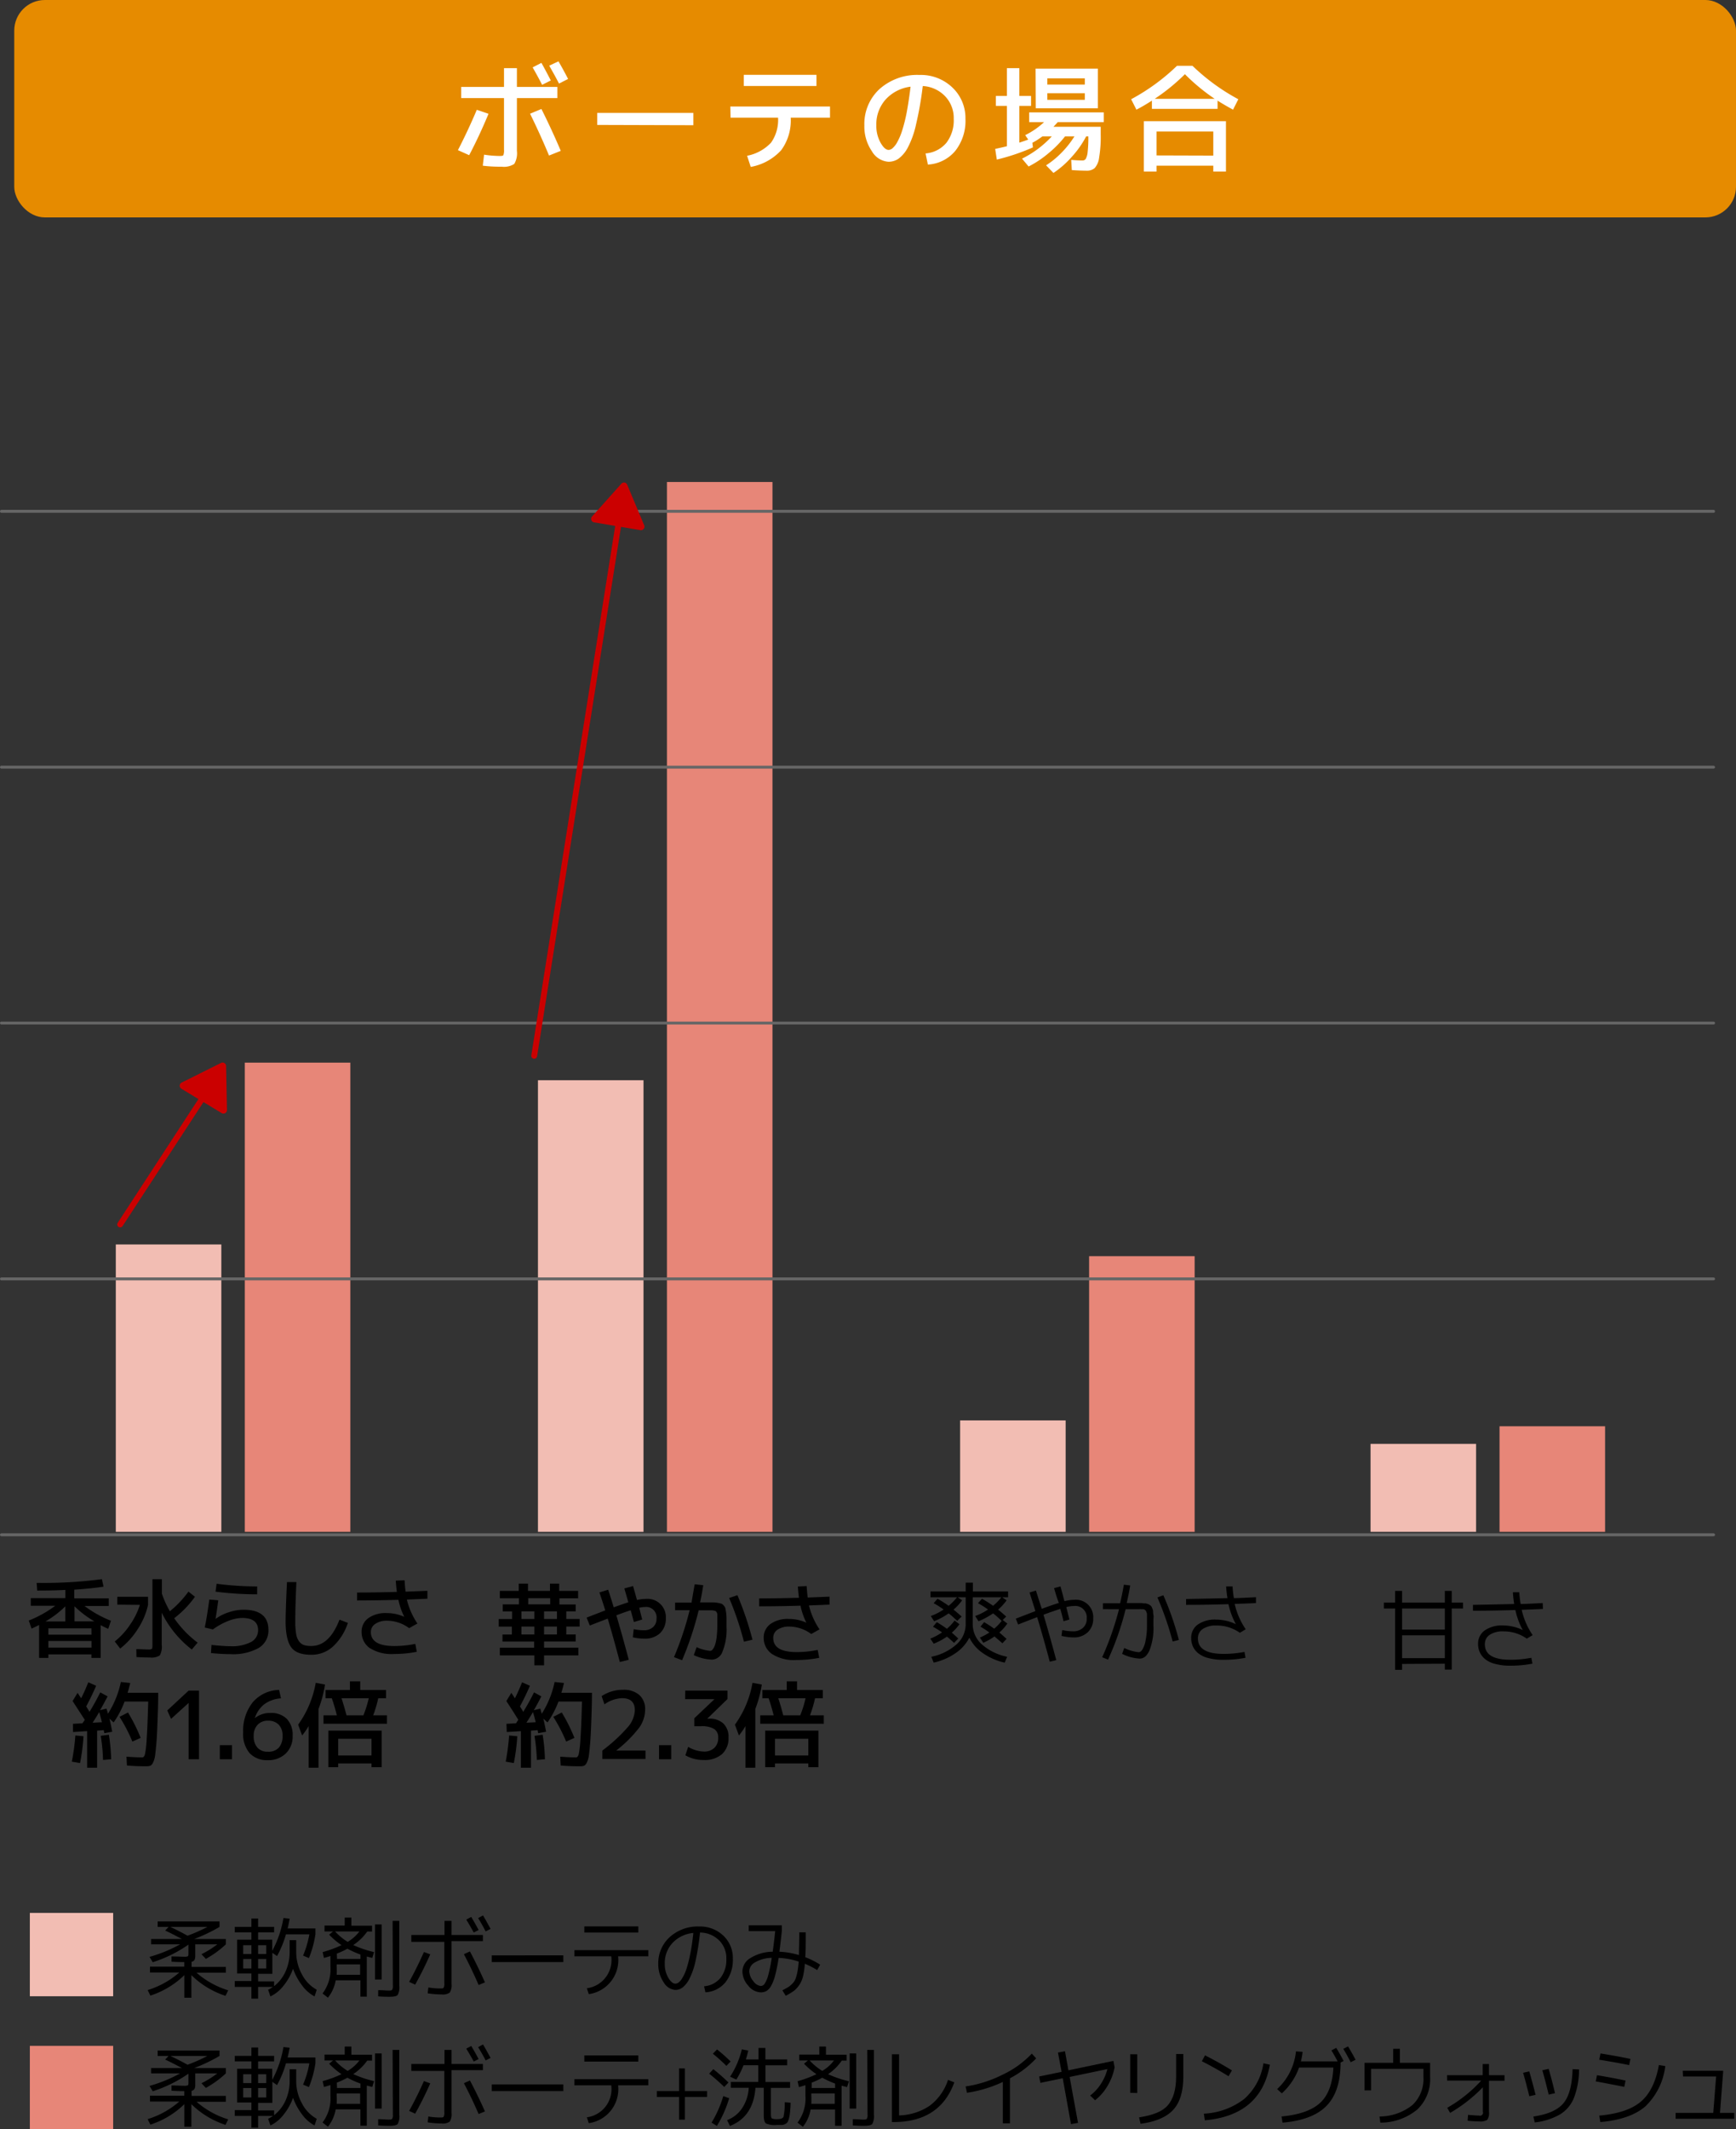<svg xmlns="http://www.w3.org/2000/svg" xmlns:xlink="http://www.w3.org/1999/xlink" viewBox="0 0 296.08 363.03"><rect x="0" y="0" width="296.08" height="363.03" fill="#333333" stroke="none"/><defs><style>.cls-1,.cls-7,.cls-9{fill:none;}.cls-2{clip-path:url(#clip-path);}.cls-3{fill:#e68b00;}.cls-4{fill:#fff;}.cls-5{fill:#f2bdb3;}.cls-6{fill:#e78678;}.cls-7{stroke:#666;stroke-width:0.5px;}.cls-7,.cls-9{stroke-linecap:round;stroke-linejoin:round;}.cls-8{fill:#cb0000;}.cls-9{stroke:#cb0000;}</style><clipPath id="clip-path" transform="translate(-0.75 -2.75)"><rect class="cls-1" width="300" height="368"/></clipPath></defs><g id="レイヤー_2" data-name="レイヤー 2"><g id="レイヤー_4" data-name="レイヤー 4"><g class="cls-2"><rect class="cls-3" x="2.43" width="293.65" height="37.07" rx="5.22"/><path class="cls-4" d="M82.07,21.47l2,.68c-1,2.4-2.09,4.76-3.3,7.06l-1.92-.86Q80.61,24.93,82.07,21.47Zm4.64-2h-7.3v-1.9h7.3v-3.2h2.2v3.2h6.9v1.9h-6.9v9a3.57,3.57,0,0,1-.45,2.23,3.25,3.25,0,0,1-2.15.47A23.6,23.6,0,0,1,83.09,31l.22-1.88a18.11,18.11,0,0,0,2.54.22c.43,0,.68,0,.75-.14a2.13,2.13,0,0,0,.11-.92Zm4.46,2.66,1.92-.8q1.8,3.6,3.3,7.14l-2,.8Q92.85,25.58,91.17,22.17Zm.44-7.9,1.48-.76c.56,1,1.09,2,1.6,3l-1.48.74C92.73,16.28,92.2,15.3,91.61,14.27Zm2.84-.3L96,13.21c.63,1.08,1.17,2.09,1.64,3L96.09,17C95.69,16.21,95.14,15.21,94.45,14Z" transform="translate(-0.75 -2.75)"/><path class="cls-4" d="M102.61,24.05V22H119v2.1Z" transform="translate(-0.75 -2.75)"/><path class="cls-4" d="M125.31,20.91h17v1.9h-6.7A8.58,8.58,0,0,1,134,28.34a9.22,9.22,0,0,1-5.21,2.87l-.62-1.9a7.58,7.58,0,0,0,4.08-2.23,6.72,6.72,0,0,0,1.2-4.27h-8.1Zm2.3-3.5v-1.9H140v1.9Z" transform="translate(-0.75 -2.75)"/><path class="cls-4" d="M158.61,28.91a5.15,5.15,0,0,0,3.55-1.81A6.28,6.28,0,0,0,163.41,23a5.34,5.34,0,0,0-1.48-3.85,5.68,5.68,0,0,0-3.8-1.73A58,58,0,0,1,157,23.89a15.64,15.64,0,0,1-1.41,4,5.63,5.63,0,0,1-1.57,1.9,3,3,0,0,1-1.75.54,3.54,3.54,0,0,1-2.82-1.8,7.43,7.43,0,0,1-1.28-4.4,8.08,8.08,0,0,1,2.6-6.21,9.66,9.66,0,0,1,6.8-2.39,7.76,7.76,0,0,1,5.59,2.12A7.15,7.15,0,0,1,165.41,23a8.26,8.26,0,0,1-1.73,5.47A6.55,6.55,0,0,1,159,30.81Zm-2.56-11.38a6.92,6.92,0,0,0-4.26,2.19,6.36,6.36,0,0,0-1.58,4.39,5.88,5.88,0,0,0,.71,2.95c.47.84.94,1.25,1.39,1.25A1.09,1.09,0,0,0,153,28a3.68,3.68,0,0,0,.77-1,10.69,10.69,0,0,0,.82-1.91,27.71,27.71,0,0,0,.79-3.12C155.62,20.68,155.85,19.2,156.05,17.53Z" transform="translate(-0.75 -2.75)"/><path class="cls-4" d="M183.55,31.75l-.1-1.74c.8.07,1.44.1,1.92.1a.64.64,0,0,0,.56-.28,3,3,0,0,0,.32-1.17,21,21,0,0,0,.12-2.61V26H186a16.38,16.38,0,0,1-2.41,3.44,16.14,16.14,0,0,1-3.17,2.8l-1.26-1.3a14.83,14.83,0,0,0,2.68-2.2A16.11,16.11,0,0,0,184,26h-1.6a18.33,18.33,0,0,1-2.84,2.89,17.71,17.71,0,0,1-3.38,2.25l-1.12-1.34a17.37,17.37,0,0,0,5.08-3.8h-1.6a13.63,13.63,0,0,1-1.72,1.1l.1.78a36.34,36.34,0,0,1-6.16,2.08l-.28-1.82c.93-.2,1.59-.35,2-.46V20.81h-1.88v-1.7h1.88V14.37h2.12v4.74h2v1.7h-2v6.26c.35-.11.85-.28,1.52-.52l-.52-.76a13.13,13.13,0,0,0,3.22-2.22h-2.54V21.91H189v1.66h-7.84l-.74.8h8.06v1.34a21.3,21.3,0,0,1-.27,3.91,3.3,3.3,0,0,1-.76,1.79,2,2,0,0,1-1.37.44C185.48,31.85,184.64,31.82,183.55,31.75Zm-6.18-17.3H188v6.76h-10.6Zm2,2.72h6.4V16.11h-6.4Zm0,1.48v1.12h6.4V18.65Z" transform="translate(-0.75 -2.75)"/><path class="cls-4" d="M193.67,19.67a35.14,35.14,0,0,0,7.82-5.7h2.64a35.14,35.14,0,0,0,7.82,5.7l-.9,1.78c-1.05-.57-1.93-1.09-2.64-1.54v1.4h-11.2v-1.4c-.71.45-1.59,1-2.64,1.54ZM198,31v1h-2.16V23.41h14V32h-2.16V31Zm-.24-11.4h10.16a33.49,33.49,0,0,1-5.08-4.2A33.49,33.49,0,0,1,197.73,19.57Zm9.92,9.68V25.17H198v4.08Z" transform="translate(-0.75 -2.75)"/><path d="M7,272.63A76.19,76.19,0,0,0,18.13,272l.28,1.28c-1.35.2-3,.38-5,.51v1.48h5.89v1.3H15.16a19.47,19.47,0,0,0,4.51,2.52l-.46,1.38c-.5-.23-.93-.43-1.29-.63v5.58H16.34v-.6H9v.6H7.42V279.8c-.36.2-.79.4-1.29.63l-.47-1.38a19.55,19.55,0,0,0,4.52-2.52H6v-1.3h5.9v-1.4c-1.4.08-3,.11-4.8.11Zm4.89,4a16.74,16.74,0,0,1-3.39,2.58h3.39Zm4.45,3.75H9v1.08h7.35ZM9,283.66h7.35v-1.13H9Zm4.46-7.05v2.58h3.39A16.74,16.74,0,0,1,13.45,276.61Z" transform="translate(-0.75 -2.75)"/><path d="M20.75,276.34V275H26v1.38a12.41,12.41,0,0,1-1.75,4.12,13.27,13.27,0,0,1-3,3.33l-.93-1.21a12.4,12.4,0,0,0,2.58-2.81,12.62,12.62,0,0,0,1.71-3.43Zm12.14-2.22L34,275a17.39,17.39,0,0,1-3.54,3.66,17.84,17.84,0,0,0,4,4.16l-1,1.17a18,18,0,0,1-5.13-6.28v5.47A3,3,0,0,1,28,285a2.57,2.57,0,0,1-1.69.35c-.35,0-1.11,0-2.29-.07L24,283.93c.87,0,1.54.06,2,.06a1.14,1.14,0,0,0,.65-.11c.07-.06.1-.29.1-.67V272h1.61v2.47a17,17,0,0,0,1.36,3A17.76,17.76,0,0,0,32.89,274.12Z" transform="translate(-0.75 -2.75)"/><path d="M36.45,275.47l1.53.13c-.17,1.27-.33,2.33-.47,3.18h0a7.67,7.67,0,0,1,2.27-1.14,7.86,7.86,0,0,1,2.49-.43q4.26,0,4.26,3.45a3.43,3.43,0,0,1-1.65,3.06,9,9,0,0,1-4.86,1.06,31.29,31.29,0,0,1-3.29-.19l.09-1.38c1.45.15,2.52.22,3.2.22a7.06,7.06,0,0,0,3.55-.72,2.25,2.25,0,0,0,1.2-2c0-1.4-.91-2.1-2.74-2.1a6.75,6.75,0,0,0-2.4.53,11.42,11.42,0,0,0-2.57,1.43l-1.39-.33C36,278.65,36.23,277.07,36.45,275.47Zm1.24-2.69a54.21,54.21,0,0,0,6.92.46v1.34a56.52,56.52,0,0,1-7.1-.45Z" transform="translate(-0.75 -2.75)"/><path d="M49.7,272.49l1.6,0q-.19,4.2-.19,6.71a12.43,12.43,0,0,0,.15,2.14,2.86,2.86,0,0,0,.51,1.28,1.78,1.78,0,0,0,.84.62,4.23,4.23,0,0,0,1.24.15q3.06,0,4.8-4.48l1.43.54a9.49,9.49,0,0,1-2.59,4.08,5.44,5.44,0,0,1-3.64,1.36c-1.63,0-2.76-.4-3.39-1.22s-1-2.3-1-4.47Q49.5,276.26,49.7,272.49Z" transform="translate(-0.75 -2.75)"/><path d="M66.77,279.08a3.46,3.46,0,0,0-2,.53A1.65,1.65,0,0,0,64,281q0,2.4,4,2.4a17.92,17.92,0,0,0,3.58-.37l.26,1.35a19.53,19.53,0,0,1-3.84.37,6.93,6.93,0,0,1-4.27-1.06A3.36,3.36,0,0,1,62.42,281a2.82,2.82,0,0,1,1.14-2.35,5.07,5.07,0,0,1,3.14-.87,7.19,7.19,0,0,1,3,.64l0,0a11.72,11.72,0,0,1-1-2.9q-3.32.1-7.05.11v-1.35q2.77,0,6.79-.11c-.08-.54-.14-1.19-.19-1.92l1.5-.07q.08,1.29.18,1.95l3.72-.15,0,1.35-3.51.15a12.57,12.57,0,0,0,1.8,4.08l-1.41.79A6.37,6.37,0,0,0,66.77,279.08Z" transform="translate(-0.75 -2.75)"/><path d="M13.6,298.65l1.39.13a33.69,33.69,0,0,1-.59,4.57l-1.4-.24A35.77,35.77,0,0,0,13.6,298.65Zm-.47-5.87.85-1.4.61.93c.43-.84.83-1.75,1.22-2.73l1.34.59c-.52,1.21-1.09,2.39-1.7,3.52l.31.5c.13.21.21.35.25.43.68-1.1,1.29-2.21,1.84-3.32l1.25.68c-.47.91-.9,1.7-1.28,2.36l1.09-.27a3.7,3.7,0,0,1,.11.36c.06.22.11.39.14.51a16.07,16.07,0,0,0,2.2-5.41l1.6.17c-.15.63-.3,1.19-.45,1.67h5.22c0,2-.07,3.71-.12,5.05s-.1,2.49-.18,3.45-.16,1.7-.23,2.21a3.67,3.67,0,0,1-.35,1.19,1.07,1.07,0,0,1-.45.53,1.68,1.68,0,0,1-.61.1c-.79,0-1.92,0-3.39-.13l-.08-1.51c1,.08,1.86.12,2.72.12.19,0,.34-.19.44-.56a18.24,18.24,0,0,0,.29-2.66c.1-1.4.18-3.5.26-6.3H22a15.68,15.68,0,0,1-1.87,3.56l-.72-.65c.15.6.31,1.34.48,2.24l-1.35.25c0-.05,0-.13-.05-.25s0-.21-.06-.27l-1.12.08v6.32H15.61v-6.23l-2.41.15,0-1.4,1.63-.09c0-.07.11-.16.19-.3l.19-.29C14.57,295,13.89,293.94,13.13,292.78Zm5,3.61c-.14-.6-.29-1.17-.46-1.73-.33.56-.7,1.16-1.12,1.81Zm1.62,6.31-1.43.12a30.24,30.24,0,0,0-.39-4.11l1.39-.19A32.21,32.21,0,0,1,19.71,302.7Zm1.42-7.24,1.41-.73a29.14,29.14,0,0,1,2.16,4.33l-1.41.63A27.26,27.26,0,0,0,21.13,295.46Z" transform="translate(-0.75 -2.75)"/><path d="M32.92,302.7v-9.6h0l-3,2.72-.64-1.44L32.92,291h1.77V302.7Z" transform="translate(-0.75 -2.75)"/><path d="M38.24,302.7v-2.4h2.08v2.4Z" transform="translate(-0.75 -2.75)"/><path d="M46.46,302.86a4.06,4.06,0,0,1-3.13-1.19,5,5,0,0,1-1.11-3.53A7.78,7.78,0,0,1,43.85,293a6.08,6.08,0,0,1,4.5-2.12l.32,1.44a5.36,5.36,0,0,0-2.84,1,4.86,4.86,0,0,0-1.62,2.38l0,0a4.07,4.07,0,0,1,2.62-.89,3.79,3.79,0,0,1,2.83,1,3.93,3.93,0,0,1,1,2.89,4,4,0,0,1-1.15,3A4.24,4.24,0,0,1,46.46,302.86Zm0-1.44a2.38,2.38,0,0,0,1.84-.69,2.88,2.88,0,0,0,.64-2,2.64,2.64,0,0,0-.65-1.92,2.44,2.44,0,0,0-1.83-.68,2.36,2.36,0,0,0-1.78.7,2.65,2.65,0,0,0-.66,1.9,2.87,2.87,0,0,0,.64,2A2.33,2.33,0,0,0,46.46,301.42Z" transform="translate(-0.75 -2.75)"/><path d="M55.07,294.14v10H53.39v-7.09a12.67,12.67,0,0,1-1.11,1.6l-.68-1.84a17.43,17.43,0,0,0,3-7.14l1.58.29A19.61,19.61,0,0,1,55.07,294.14Zm.85,2.51v-1.44H58.2c-.25-1-.54-2-.86-2.91H56.27v-1.41h4.16v-1.47h1.76v1.47h4.4v1.41H65.26a20.36,20.36,0,0,1-.86,2.91h2.35v1.44Zm2.51,6.77v.64H56.75v-6.24h9.09v6.24H64.11v-.64Zm5.68-1.36v-2.85H58.43v2.85Zm-1.38-6.85a18.21,18.21,0,0,0,.91-2.91H59c.32,1,.6,1.95.85,2.91Z" transform="translate(-0.75 -2.75)"/><path d="M98.94,277.49H97.33v1.29h2.28v1.3H97.33v1.35h1.61v1.2h-5.4v1.05h5.85V285H93.54v1.69H91.89V285H86v-1.31h5.85v-1.05h-5.4v-1.2h1.6v-1.35H85.81v-1.3h2.28v-1.29h-1.6v-1.2h2.77v-1.05H86V274h3.22v-1.24h1.58V274h3.75v-1.24h1.57V274h3.23v1.26H96.16v1.05h2.78Zm-9.26,1.29h2.21v-1.29H89.68Zm0,1.3v1.35h2.21v-1.35Zm1.16-4.84v1.05h3.75v-1.05Zm4.9,3.54v-1.29h-2.2v1.29Zm0,1.3h-2.2v1.35h2.2Z" transform="translate(-0.75 -2.75)"/><path d="M107.23,273.58l1.49-.41c.15.51.37,1.31.67,2.38a7.41,7.41,0,0,1,1.62-.19,3.11,3.11,0,0,1,3.3,3.3,3.36,3.36,0,0,1-1,2.56,3.7,3.7,0,0,1-2.63.92,8.49,8.49,0,0,1-2-.23l.15-1.39a8.21,8.21,0,0,0,1.71.19,2.24,2.24,0,0,0,1.58-.53,1.83,1.83,0,0,0,.6-1.44,1.78,1.78,0,0,0-1.95-2,4.75,4.75,0,0,0-1,.14l.51,2-1.42.42c-.24-.9-.42-1.57-.54-2-.59.18-1.41.47-2.45.86q1,3.38,2.12,7.58l-1.53.38q-1.08-4.12-2.06-7.4l-3.06,1.18-.54-1.35,3.18-1.23c-.21-.68-.53-1.69-1-3.06l1.5-.46c.57,1.78.88,2.77.94,3,1.14-.41,2-.7,2.49-.86C107.79,275.49,107.56,274.69,107.23,273.58Z" transform="translate(-0.75 -2.75)"/><path d="M119.23,272.87l1.46.16c-.15,1-.33,2-.54,2.93h2.24a4.82,4.82,0,0,1,.81.08,5.67,5.67,0,0,1,.62.15,1.3,1.3,0,0,1,.39.33,1.39,1.39,0,0,1,.27.48c0,.14.07.38.12.75a8.74,8.74,0,0,1,.06,1v1.34a10,10,0,0,1-.68,4.24,2,2,0,0,1-1.79,1.39,8.14,8.14,0,0,1-3.11-.77l.48-1.36a7.17,7.17,0,0,0,2.33.63.58.58,0,0,0,.42-.26,2.41,2.41,0,0,0,.39-.76,6.78,6.78,0,0,0,.28-1.37,16.37,16.37,0,0,0,.11-2V279c0-.17,0-.37,0-.61s0-.39,0-.47a.85.85,0,0,0-.12-.28c-.07-.12-.12-.19-.16-.2l-.28-.08a1.9,1.9,0,0,0-.37-.05h-2.25a54.79,54.79,0,0,1-2.83,8.51l-1.38-.53a52.65,52.65,0,0,0,2.67-8h-2.48V276h2.81C118.88,274.8,119.08,273.77,119.23,272.87Zm5.88,2.34,1.41-.48a55.06,55.06,0,0,1,2.57,7.59l-1.46.34A52.54,52.54,0,0,0,125.11,275.21Z" transform="translate(-0.75 -2.75)"/><path d="M135.36,280.08a3.46,3.46,0,0,0-2,.53,1.65,1.65,0,0,0-.73,1.42q0,2.4,4,2.4a17.92,17.92,0,0,0,3.58-.37l.26,1.35a19.53,19.53,0,0,1-3.84.37,6.91,6.91,0,0,1-4.27-1.06A3.34,3.34,0,0,1,131,282a2.82,2.82,0,0,1,1.14-2.35,5.07,5.07,0,0,1,3.14-.87,7.19,7.19,0,0,1,3,.64l0,0a11.72,11.72,0,0,1-1-2.9q-3.31.1-7.05.11v-1.35q2.77,0,6.79-.11c-.08-.54-.14-1.19-.19-1.92l1.5-.07q.08,1.29.18,1.95l3.72-.15,0,1.35-3.51.15a12.57,12.57,0,0,0,1.8,4.08l-1.41.79A6.37,6.37,0,0,0,135.36,280.08Z" transform="translate(-0.75 -2.75)"/><path d="M159.87,280.11l.65-.78a15.41,15.41,0,0,1,1.72,1.13,7.9,7.9,0,0,0,1.32-1.41l.83.63a8.37,8.37,0,0,1-1.31,1.44c.25.2.62.53,1.1,1l-.71.74c-.33-.3-.73-.66-1.21-1.07A10.84,10.84,0,0,1,160,283l-.58-.86a10.12,10.12,0,0,0,2-1.07A14.08,14.08,0,0,0,159.87,280.11Zm8.09,0,.63-.78a17.69,17.69,0,0,1,1.72,1.11,7.94,7.94,0,0,0,1.28-1.33c-.55-.51-1-.94-1.47-1.28a12.11,12.11,0,0,1-2.48,1.34l-.57-.89a9.8,9.8,0,0,0,2.19-1.11,16.49,16.49,0,0,0-1.71-1.08l.68-.75a17.45,17.45,0,0,1,1.89,1.2,9.73,9.73,0,0,0,1.42-1.45h-4.89v4.57a4.58,4.58,0,0,0,1.53,3.43,9.27,9.27,0,0,0,4.34,2.14l-.41,1a10.37,10.37,0,0,1-3.74-1.63,6.78,6.78,0,0,1-2.29-2.63,7.17,7.17,0,0,1-2.34,2.63,10.65,10.65,0,0,1-3.75,1.63l-.4-1a9.23,9.23,0,0,0,4.33-2.14,4.58,4.58,0,0,0,1.53-3.43v-4.57h-1.36l.75.51a8.63,8.63,0,0,1-1.46,1.59c.4.32.86.72,1.38,1.18l-.75.74c-.55-.51-1-.94-1.47-1.28a12,12,0,0,1-2.47,1.34l-.57-.89a9.8,9.8,0,0,0,2.19-1.11,16.49,16.49,0,0,0-1.71-1.08l.67-.75a17.45,17.45,0,0,1,1.89,1.2,9.8,9.8,0,0,0,1.43-1.45h-4.52v-1h6v-1.5h1.23v1.5h6v1h-1l.75.51a8.56,8.56,0,0,1-1.45,1.59c.4.32.86.72,1.38,1.18l-.6.59.79.6a7.75,7.75,0,0,1-1.36,1.54c.35.28.76.65,1.23,1.08l-.71.75c-.48-.43-.93-.81-1.35-1.17a10.09,10.09,0,0,1-1.9,1.08l-.59-.88a10.16,10.16,0,0,0,1.62-.87A17.91,17.91,0,0,0,168,280.11Z" transform="translate(-0.75 -2.75)"/><path d="M180.52,273.53l1.1-.3q.1.36.21.78c.08.28.16.59.25.94l.21.8a7.73,7.73,0,0,1,1.76-.24,2.95,2.95,0,0,1,3.15,3.15,3.12,3.12,0,0,1-.93,2.39,3.42,3.42,0,0,1-2.48.88,9.06,9.06,0,0,1-2-.26l.13-1a8.16,8.16,0,0,0,1.82.22,2.42,2.42,0,0,0,1.71-.59,2,2,0,0,0,.64-1.59,1.95,1.95,0,0,0-2.14-2.14,5.51,5.51,0,0,0-1.34.19l.53,2.12-1,.29c-.08-.35-.26-1.06-.55-2.11-.82.27-1.78.6-2.87,1q1,3.33,2.18,7.74l-1.11.27c-.7-2.64-1.42-5.18-2.15-7.6l-1.72.66-1.53.6-.39-1,3.34-1.29c-.39-1.24-.72-2.3-1-3.17l1.09-.33c.44,1.39.77,2.42,1,3.11,1.25-.46,2.22-.79,2.91-1C181,275.16,180.76,274.33,180.52,273.53Z" transform="translate(-0.75 -2.75)"/><path d="M188.86,277.11v-1h2.93c.28-1.23.49-2.28.64-3.17l1.08.13c-.14.87-.34,1.89-.6,3h2.22a4.27,4.27,0,0,1,.68.05c.25,0,.43,0,.55.07a1.05,1.05,0,0,1,.41.17,1.29,1.29,0,0,1,.31.23,1.5,1.5,0,0,1,.19.37,1.61,1.61,0,0,1,.14.48c0,.14,0,.35.06.65s0,.57,0,.81v1a10.4,10.4,0,0,1-.66,4.21c-.44,1-1,1.43-1.68,1.43a7.55,7.55,0,0,1-3-.81l.36-1a7.21,7.21,0,0,0,2.47.72c.22,0,.44-.16.64-.47a4.49,4.49,0,0,0,.54-1.57,12.81,12.81,0,0,0,.23-2.65v-.74c0-.16,0-.35,0-.58s0-.38,0-.46a1,1,0,0,0-.08-.33,2.17,2.17,0,0,0-.11-.26.78.78,0,0,0-.18-.16.76.76,0,0,0-.23-.11l-.33,0a2.23,2.23,0,0,0-.4,0h-2.31a49.31,49.31,0,0,1-3,8.6l-1-.41a50.13,50.13,0,0,0,2.87-8.19Zm9.3-2,1-.37a49.59,49.59,0,0,1,2.65,7.62l-1.06.27A52.69,52.69,0,0,0,198.16,275.13Z" transform="translate(-0.75 -2.75)"/><path d="M210.1,275.23a18.33,18.33,0,0,1-.23-2l1.1,0a17.29,17.29,0,0,0,.22,2c.88,0,2.14-.08,3.77-.16l0,1c-.8.05-2,.09-3.63.15a12.5,12.5,0,0,0,1.88,4.32l-1,.6a6.81,6.81,0,0,0-4-1.24,4,4,0,0,0-2.31.58,1.87,1.87,0,0,0-.84,1.63c0,1.76,1.47,2.63,4.4,2.63a19.24,19.24,0,0,0,3.54-.34l.18,1a19.26,19.26,0,0,1-3.72.35,9.89,9.89,0,0,1-2.65-.31,4.3,4.3,0,0,1-1.73-.84,3.15,3.15,0,0,1-.89-1.17,3.35,3.35,0,0,1-.28-1.39,2.74,2.74,0,0,1,1.12-2.3,5.12,5.12,0,0,1,3.12-.85,7.92,7.92,0,0,1,3.38.78h0a12.54,12.54,0,0,1-1.26-3.41q-3.89.12-7.23.12v-1C205.54,275.33,207.89,275.29,210.1,275.23Z" transform="translate(-0.75 -2.75)"/><path d="M239.88,286.45v1h-1.19V277h-1.92v-1h1.92v-2h1.19v2h7.29v-2h1.18v2h1.92v1h-1.92v10.41h-1.18v-1Zm0-5.86h7.29V277h-7.29Zm7.29,4.87v-3.89h-7.29v3.89Z" transform="translate(-0.75 -2.75)"/><path d="M259,276.23a18.36,18.36,0,0,1-.22-2l1.09,0a17.21,17.21,0,0,0,.23,2c.88,0,2.13-.08,3.76-.16l.05,1c-.8.05-2,.09-3.63.15a12.48,12.48,0,0,0,1.87,4.32l-1,.6a6.81,6.81,0,0,0-4-1.24,4,4,0,0,0-2.32.58,1.86,1.86,0,0,0-.83,1.63c0,1.76,1.46,2.63,4.39,2.63a19.24,19.24,0,0,0,3.54-.34l.18,1a19.26,19.26,0,0,1-3.72.35,9.89,9.89,0,0,1-2.65-.31,4.3,4.3,0,0,1-1.73-.84,3.15,3.15,0,0,1-.89-1.17,3.35,3.35,0,0,1-.28-1.39,2.75,2.75,0,0,1,1.13-2.3,5.12,5.12,0,0,1,3.12-.85,7.88,7.88,0,0,1,3.37.78h0a12.54,12.54,0,0,1-1.26-3.41q-3.89.12-7.23.12v-1C254.49,276.33,256.83,276.29,259,276.23Z" transform="translate(-0.75 -2.75)"/><path d="M87.58,298.65l1.39.13a32.18,32.18,0,0,1-.59,4.57L87,303.11A37.68,37.68,0,0,0,87.58,298.65Zm-.47-5.87.85-1.4.61.93c.43-.84.83-1.75,1.22-2.73l1.34.59c-.52,1.21-1.09,2.39-1.7,3.52l.31.5c.13.21.21.35.25.43.68-1.1,1.29-2.21,1.84-3.32l1.25.68c-.47.91-.89,1.7-1.28,2.36l1.09-.27a3.7,3.7,0,0,1,.11.36c.07.22.11.39.15.51a16.27,16.27,0,0,0,2.19-5.41l1.6.17c-.15.63-.3,1.19-.45,1.67h5.22c0,2-.07,3.71-.12,5.05s-.1,2.49-.18,3.45-.16,1.7-.23,2.21a3.67,3.67,0,0,1-.35,1.19,1.07,1.07,0,0,1-.45.53,1.65,1.65,0,0,1-.61.1c-.79,0-1.92,0-3.39-.13l-.08-1.51c1,.08,1.86.12,2.72.12.19,0,.34-.19.44-.56a18.24,18.24,0,0,0,.29-2.66q.15-2.1.26-6.3H96a15.68,15.68,0,0,1-1.87,3.56l-.72-.65c.15.6.31,1.34.48,2.24l-1.34.25-.06-.25q0-.18-.06-.27l-1.12.08v6.32H89.59v-6.23l-2.41.15-.05-1.4,1.63-.09a3.39,3.39,0,0,0,.19-.3c.09-.13.15-.23.2-.29C88.55,295,87.87,293.94,87.11,292.78Zm5,3.61c-.13-.6-.29-1.17-.46-1.73-.33.56-.7,1.16-1.12,1.81Zm1.62,6.31-1.42.12a31.82,31.82,0,0,0-.4-4.11l1.39-.19A30.54,30.54,0,0,1,93.69,302.7Zm1.42-7.24,1.41-.73a29.14,29.14,0,0,1,2.16,4.33l-1.41.63A27.26,27.26,0,0,0,95.11,295.46Z" transform="translate(-0.75 -2.75)"/><path d="M107,290.86a4,4,0,0,1,2.78.88,3.2,3.2,0,0,1,1,2.48,5.38,5.38,0,0,1-1,3.08,21.59,21.59,0,0,1-3.94,3.92v0h5v1.44h-7.36v-1.44a28,28,0,0,0,4.4-4.06,4.66,4.66,0,0,0,1.14-2.82c0-1.37-.73-2.05-2.18-2.05a5.54,5.54,0,0,0-3,1.05l-.48-1.4A6.51,6.51,0,0,1,107,290.86Z" transform="translate(-0.75 -2.75)"/><path d="M113.15,302.7v-2.4h2.08v2.4Z" transform="translate(-0.75 -2.75)"/><path d="M117.62,291h7.2v1.44l-3.44,3.34v0h.32a3.37,3.37,0,0,1,2.42.83A3.1,3.1,0,0,1,125,299a3.63,3.63,0,0,1-1.11,2.83,4.5,4.5,0,0,1-3.13,1,6.14,6.14,0,0,1-3.12-.8l.48-1.44a5.62,5.62,0,0,0,2.64.8,2.51,2.51,0,0,0,1.83-.63,2.31,2.31,0,0,0,.65-1.77,1.63,1.63,0,0,0-.69-1.45,4.13,4.13,0,0,0-2.27-.47h-1.12v-1.35l3.44-3.26v0h-5Z" transform="translate(-0.75 -2.75)"/><path d="M129.57,294.14v10h-1.68v-7.09a12.67,12.67,0,0,1-1.11,1.6l-.69-1.84a17.16,17.16,0,0,0,3-7.14l1.59.29A20.21,20.21,0,0,1,129.57,294.14Zm.84,2.51v-1.44h2.29c-.25-1-.54-2-.86-2.91h-1.07v-1.41h4.16v-1.47h1.76v1.47h4.4v1.41h-1.33a21.74,21.74,0,0,1-.86,2.91h2.35v1.44Zm2.52,6.77v.64h-1.68v-6.24h9.08v6.24h-1.72v-.64Zm5.68-1.36v-2.85h-5.68v2.85Zm-1.38-6.85a18.21,18.21,0,0,0,.91-2.91h-4.65q.48,1.47.84,2.91Z" transform="translate(-0.75 -2.75)"/><rect class="cls-5" x="19.75" y="212.18" width="18" height="49"/><rect class="cls-6" x="41.75" y="181.18" width="18" height="80"/><rect class="cls-5" x="163.75" y="242.18" width="18" height="19"/><rect class="cls-6" x="185.75" y="214.18" width="18" height="47"/><rect class="cls-5" x="233.75" y="246.18" width="18" height="15"/><rect class="cls-6" x="255.75" y="243.18" width="18" height="18"/><rect class="cls-5" x="91.75" y="184.18" width="18" height="77"/><rect class="cls-6" x="113.75" y="82.18" width="18" height="179"/><line class="cls-7" x1="0.25" y1="261.68" x2="292.25" y2="261.68"/><line class="cls-7" x1="0.25" y1="218.05" x2="292.25" y2="218.05"/><line class="cls-7" x1="0.25" y1="174.43" x2="292.25" y2="174.43"/><line class="cls-7" x1="0.25" y1="130.8" x2="292.25" y2="130.8"/><line class="cls-7" x1="0.25" y1="87.18" x2="292.25" y2="87.18"/><path d="M27.64,331.29v-.93H38.19v.93a28.82,28.82,0,0,1-4.31,2.06h5.39v.91a16.89,16.89,0,0,1-3.41,2.48l-.75-.8a15.62,15.62,0,0,0,2.7-1.68H34.05v1.91a1.55,1.55,0,0,1-.13.75.76.76,0,0,1-.5.32v.86h5.85v1h-5a14.75,14.75,0,0,0,5.4,3l-.46.94a14.82,14.82,0,0,1-5.82-3.53v3.85h-1.2v-3.85A14.82,14.82,0,0,1,26.4,343l-.47-.94a14.75,14.75,0,0,0,5.4-3h-5v-1h5.85v-.77c-.21,0-.94,0-2.18-.07l0-.9c.9,0,1.6.05,2.1.05a1.5,1.5,0,0,0,.69-.08c.07,0,.1-.2.1-.46v-1.52a22.67,22.67,0,0,1-6.09,3l-.55-.91a24.65,24.65,0,0,0,5.22-2.14H26.52v-.91h5.26c-1.08-.57-2-1.05-2.86-1.44l.58-.62Zm5.1,1.5a28.09,28.09,0,0,0,3.38-1.5H29.8Q31.15,331.91,32.74,332.79Z" transform="translate(-0.75 -2.75)"/><path d="M54.77,342l-.37,1.14a6.31,6.31,0,0,1-2.11-1.85,10.57,10.57,0,0,1-1.56-2.86,10,10,0,0,1-1.62,2.88,6.25,6.25,0,0,1-2.24,1.83L46.48,342a6.07,6.07,0,0,0,.82-.48H44.77v2H43.63v-2H40.79v-1h2.84v-1.29H41.19v-5.76h2.44v-1.25H40.79v-.94h2.84v-1.43h1.14v1.43H47.5v.94H44.77v1.25h2.41v1.9a17.94,17.94,0,0,0,1.91-5.6l1.06.11c-.09.55-.21,1.1-.34,1.67h4.74v1a18.2,18.2,0,0,1-1.11,4.05l-1-.42a16.69,16.69,0,0,0,1.07-3.63H49.52A17.46,17.46,0,0,1,48,336.26l-.8-.56v3.59H44.77v1.29H47.5v.81a6.6,6.6,0,0,0,1.94-2.48,8,8,0,0,0,.71-3.36v-2h1.12v2a7.83,7.83,0,0,0,1,3.87A6.23,6.23,0,0,0,54.77,342Zm-11.14-6.09v-1.5h-1.4v1.5Zm-1.4,2.46h1.4v-1.61h-1.4Zm2.54-2.46h1.39v-1.5H44.77Zm0,.85v1.61h1.39v-1.61Z" transform="translate(-0.75 -2.75)"/><path d="M59.54,329.69h1.14v1.39H64.2v1h-.82A8.91,8.91,0,0,1,61,334.38a18.15,18.15,0,0,0,3.55,1.2l-.31,1-.93-.24v6.84H62.22v-2.78H58a6.39,6.39,0,0,1-1.32,2.95l-.92-.71a6.86,6.86,0,0,0,1.35-4.56v-1.83q-.48.16-1.11.33l-.22-1A20,20,0,0,0,59,334.4a12.6,12.6,0,0,1-2.11-1.79l.66-.55H56.1v-1h3.44Zm.51,4.15a7,7,0,0,0,2-1.78H57.9A9.85,9.85,0,0,0,60.05,333.84Zm-1.88,5.61h4v-1.77h-4v.42A12.71,12.71,0,0,1,58.17,339.45Zm.06-2.7h4V336A15.71,15.71,0,0,1,60,335a13.46,13.46,0,0,1-1.8.84Zm6.48,3.51v-9.4h1.13v9.4Zm3-10h1.14v11.06a2.81,2.81,0,0,1-.27,1.57c-.19.21-.65.31-1.39.31-.44,0-1.09,0-1.94-.07l0-1.06c.79,0,1.39.07,1.8.07s.52-.05.59-.14a1.41,1.41,0,0,0,.11-.75Z" transform="translate(-0.75 -2.75)"/><path d="M70.53,340.66c.94-1.71,1.78-3.4,2.52-5.09l1.08.39q-1.17,2.66-2.57,5.17Zm.37-8h5.66v-2.4h1.2v2.4h5.35v1.05H77.76V341a2.36,2.36,0,0,1-.3,1.48,2,2,0,0,1-1.4.32,15.7,15.7,0,0,1-2.37-.19l.12-1a11.35,11.35,0,0,0,2,.17c.34,0,.54,0,.61-.13a1.45,1.45,0,0,0,.11-.74v-7.07H70.9Zm9,3.26,1-.45q1.38,2.61,2.56,5.28l-1.08.44Q81.13,338.32,79.9,336Zm.39-5.89.83-.44c.41.67.83,1.41,1.26,2.23l-.83.42C81.19,331.59,80.77,330.85,80.29,330.07Zm2-.24.84-.46c.4.67.83,1.44,1.29,2.3l-.84.42C83.17,331.26,82.74,330.5,82.32,329.83Z" transform="translate(-0.75 -2.75)"/><path d="M84.62,337.28v-1.14H96.83v1.14Z" transform="translate(-0.75 -2.75)"/><path d="M98.72,335.25h12.6v1.05h-5.15a5.85,5.85,0,0,1-5,6.45l-.33-1A4.84,4.84,0,0,0,105,336.3H98.72Zm1.69-3V331.2h9.21v1.05Z" transform="translate(-0.75 -2.75)"/><path d="M120.83,341.41a4,4,0,0,0,2.8-1.43,5,5,0,0,0,1-3.27,4.24,4.24,0,0,0-1.26-3.15,4.62,4.62,0,0,0-3.23-1.31,42.63,42.63,0,0,1-.78,4.92,12.47,12.47,0,0,1-1.05,3,4.29,4.29,0,0,1-1.14,1.44,2,2,0,0,1-1.24.42,2.52,2.52,0,0,1-2-1.31,5.48,5.48,0,0,1-.91-3.19A6,6,0,0,1,115,333a7.1,7.1,0,0,1,5-1.78,5.72,5.72,0,0,1,4.12,1.56,5.22,5.22,0,0,1,1.62,3.95,6.17,6.17,0,0,1-1.26,4,4.74,4.74,0,0,1-3.42,1.71ZM119,332.32a5.55,5.55,0,0,0-3.54,1.69,5,5,0,0,0-1.33,3.56,4.54,4.54,0,0,0,.6,2.39q.6,1,1.2,1a.94.94,0,0,0,.56-.2,2.55,2.55,0,0,0,.65-.79,7.11,7.11,0,0,0,.68-1.5,21.45,21.45,0,0,0,.64-2.5C118.68,334.9,118.86,333.68,119,332.32Z" transform="translate(-0.75 -2.75)"/><path d="M130.47,342.45a2.87,2.87,0,0,1-2.1-1.14,3.7,3.7,0,0,1-1-2.5,2.72,2.72,0,0,1,1.4-2.23,7.26,7.26,0,0,1,3.77-1.06q.27-2,.42-3.51h-4.51v-1h5.64v1c-.13,1.28-.27,2.44-.41,3.51a13.36,13.36,0,0,1,3.33.57c0-.93.06-2.22.06-3.88h1.1c0,1.87,0,3.29-.08,4.24a13.45,13.45,0,0,1,2.54,1.28l-.51.92a13.85,13.85,0,0,0-2.1-1.08,14.42,14.42,0,0,1-.32,2.18,4.35,4.35,0,0,1-.65,1.46,4.29,4.29,0,0,1-.92,1,12.28,12.28,0,0,1-1.37.82l-.57-.93c.41-.22.74-.4,1-.55a4.27,4.27,0,0,0,.71-.6,2.33,2.33,0,0,0,.54-.84,6.86,6.86,0,0,0,.32-1.2,15.34,15.34,0,0,0,.21-1.71,12.65,12.65,0,0,0-3.42-.63,29.38,29.38,0,0,1-.6,3,7.23,7.23,0,0,1-.71,1.81,2.29,2.29,0,0,1-.78.84A2,2,0,0,1,130.47,342.45Zm1.9-5.89a5.88,5.88,0,0,0-2.83.76,1.82,1.82,0,0,0-1,1.49,2.72,2.72,0,0,0,.68,1.71,1.81,1.81,0,0,0,1.29.84.82.82,0,0,0,.65-.38,5.07,5.07,0,0,0,.62-1.48A23.91,23.91,0,0,0,132.37,336.56Z" transform="translate(-0.75 -2.75)"/><path d="M27.64,353.29v-.93H38.19v.93a28.82,28.82,0,0,1-4.31,2.06h5.39v.91a16.89,16.89,0,0,1-3.41,2.48l-.75-.8a15.62,15.62,0,0,0,2.7-1.68H34.05v1.91a1.55,1.55,0,0,1-.13.75.76.76,0,0,1-.5.32v.86h5.85v1h-5a14.75,14.75,0,0,0,5.4,3l-.46.94a14.82,14.82,0,0,1-5.82-3.53v3.85h-1.2v-3.85A14.82,14.82,0,0,1,26.4,365l-.47-.94a14.75,14.75,0,0,0,5.4-3h-5v-1h5.85v-.77c-.21,0-.94,0-2.18-.07l0-.9c.9,0,1.6.05,2.1.05a1.5,1.5,0,0,0,.69-.08c.07,0,.1-.2.1-.46v-1.52a22.67,22.67,0,0,1-6.09,3l-.55-.91a24.65,24.65,0,0,0,5.22-2.14H26.52v-.91h5.26c-1.08-.57-2-1.05-2.86-1.44l.58-.62Zm5.1,1.5a28.09,28.09,0,0,0,3.38-1.5H29.8Q31.15,353.91,32.74,354.79Z" transform="translate(-0.75 -2.75)"/><path d="M54.77,364l-.37,1.14a6.31,6.31,0,0,1-2.11-1.85,10.57,10.57,0,0,1-1.56-2.86,10,10,0,0,1-1.62,2.88,6.25,6.25,0,0,1-2.24,1.83L46.48,364a6.07,6.07,0,0,0,.82-.48H44.77v2H43.63v-2H40.79v-1h2.84v-1.29H41.19v-5.76h2.44v-1.25H40.79v-.94h2.84v-1.43h1.14v1.43H47.5v.94H44.77v1.25h2.41v1.9a17.94,17.94,0,0,0,1.91-5.6l1.06.11c-.09.55-.21,1.1-.34,1.67h4.74v1a18.2,18.2,0,0,1-1.11,4.05l-1-.42a16.69,16.69,0,0,0,1.07-3.63H49.52A17.46,17.46,0,0,1,48,358.26l-.8-.56v3.59H44.77v1.29H47.5v.81a6.6,6.6,0,0,0,1.94-2.48,8,8,0,0,0,.71-3.36v-2h1.12v2a7.83,7.83,0,0,0,1,3.87A6.23,6.23,0,0,0,54.77,364Zm-11.14-6.09v-1.5h-1.4v1.5Zm-1.4,2.46h1.4v-1.61h-1.4Zm2.54-2.46h1.39v-1.5H44.77Zm0,.85v1.61h1.39v-1.61Z" transform="translate(-0.75 -2.75)"/><path d="M59.54,351.69h1.14v1.39H64.2v1h-.82A8.91,8.91,0,0,1,61,356.38a18.15,18.15,0,0,0,3.55,1.2l-.31,1-.93-.24v6.84H62.22v-2.78H58a6.39,6.39,0,0,1-1.32,2.95l-.92-.71a6.86,6.86,0,0,0,1.35-4.56v-1.83q-.48.16-1.11.33l-.22-1A20,20,0,0,0,59,356.4a12.6,12.6,0,0,1-2.11-1.79l.66-.55H56.1v-1h3.44Zm.51,4.15a7,7,0,0,0,2-1.78H57.9A9.85,9.85,0,0,0,60.05,355.84Zm-1.88,5.61h4v-1.77h-4v.42A12.71,12.71,0,0,1,58.17,361.45Zm.06-2.7h4V358A15.71,15.71,0,0,1,60,357a13.46,13.46,0,0,1-1.8.84Zm6.48,3.51v-9.4h1.13v9.4Zm3-10h1.14v11.06a2.81,2.81,0,0,1-.27,1.57c-.19.21-.65.31-1.39.31-.44,0-1.09,0-1.94-.07l0-1.06c.79,0,1.39.07,1.8.07s.52-.05.59-.14a1.41,1.41,0,0,0,.11-.75Z" transform="translate(-0.75 -2.75)"/><path d="M70.53,362.66c.94-1.71,1.78-3.4,2.52-5.09l1.08.39q-1.17,2.66-2.57,5.17Zm.37-8h5.66v-2.4h1.2v2.4h5.35v1.05H77.76V363a2.36,2.36,0,0,1-.3,1.48,2,2,0,0,1-1.4.32,15.7,15.7,0,0,1-2.37-.19l.12-1a11.35,11.35,0,0,0,2,.17c.34,0,.54,0,.61-.13a1.45,1.45,0,0,0,.11-.74v-7.07H70.9Zm9,3.26,1-.45q1.38,2.61,2.56,5.28l-1.08.44Q81.13,360.32,79.9,358Zm.39-5.89.83-.44c.41.67.83,1.41,1.26,2.23l-.83.42C81.19,353.59,80.77,352.85,80.29,352.07Zm2-.24.84-.46c.4.67.83,1.44,1.29,2.3l-.84.42C83.17,353.26,82.74,352.5,82.32,351.83Z" transform="translate(-0.75 -2.75)"/><path d="M84.62,359.28v-1.14H96.83v1.14Z" transform="translate(-0.75 -2.75)"/><path d="M98.72,357.25h12.6v1.05h-5.15a5.85,5.85,0,0,1-5,6.45l-.33-1A4.84,4.84,0,0,0,105,358.3H98.72Zm1.69-3V353.2h9.21v1.05Z" transform="translate(-0.75 -2.75)"/><path d="M117.56,355.41v3.87h3.79v1h-3.79v3.87h-1v-3.87h-3.79v-1h3.79v-3.87Z" transform="translate(-0.75 -2.75)"/><path d="M124.27,358.58a32.34,32.34,0,0,0-2.57-2.27l.71-.77c.94.75,1.8,1.51,2.58,2.27Zm-2.16,6.08a19.43,19.43,0,0,0,2-4.53l1,.37a19.65,19.65,0,0,1-2.09,4.72Zm.22-11.75.71-.73a26.3,26.3,0,0,1,2.32,2.06l-.72.74A27.35,27.35,0,0,0,122.33,352.91Zm12.26,8.27,1,.08c0,.66-.06,1.17-.09,1.54a6.77,6.77,0,0,1-.17,1.05,2.93,2.93,0,0,1-.24.69,1,1,0,0,1-.41.35,1.42,1.42,0,0,1-.59.17c-.2,0-.49,0-.87,0a3.82,3.82,0,0,1-1.83-.26c-.25-.19-.38-.65-.38-1.39v-4.69h-1.42q-.34,4.93-4.35,6.51l-.48-1a5.31,5.31,0,0,0,2.57-2.05,7,7,0,0,0,1.12-3.46h-3.06v-1h4.68v-2.85h-2.51a14,14,0,0,1-1.23,2.45l-1.06-.5a14.7,14.7,0,0,0,2-4.66l1.09.21a14.53,14.53,0,0,1-.4,1.51h2.16v-1.95h1.17v1.95H135v1h-3.7v2.85h4.2v1h-3.27v4.47c0,.41.05.65.15.73a2.07,2.07,0,0,0,1,.13c.54,0,.87-.13,1-.39A11.36,11.36,0,0,0,134.59,361.18Z" transform="translate(-0.75 -2.75)"/><path d="M140.48,351.69h1.14v1.39h3.53v1h-.83a8.91,8.91,0,0,1-2.34,2.32,18.26,18.26,0,0,0,3.56,1.2l-.32,1-.93-.24v6.84h-1.12v-2.78H139a6.39,6.39,0,0,1-1.32,2.95l-.91-.71a6.86,6.86,0,0,0,1.35-4.56v-1.83q-.48.16-1.11.33l-.23-1A20.17,20.17,0,0,0,140,356.4a12.66,12.66,0,0,1-2.12-1.79l.66-.55h-1.48v-1h3.43Zm.51,4.15a7,7,0,0,0,2-1.78h-4.15A9.79,9.79,0,0,0,141,355.84Zm-1.87,5.61h4v-1.77h-4v.42A12.71,12.71,0,0,1,139.12,361.45Zm.06-2.7h4V358a15.71,15.71,0,0,1-2.19-1,13.46,13.46,0,0,1-1.8.84Zm6.48,3.51v-9.4h1.12v9.4Zm3-10h1.14v11.06a2.78,2.78,0,0,1-.28,1.57c-.19.21-.65.31-1.39.31-.44,0-1.08,0-1.93-.07l0-1.06c.79,0,1.39.07,1.8.07s.52-.05.59-.14a1.38,1.38,0,0,0,.12-.75Z" transform="translate(-0.75 -2.75)"/><path d="M154.09,363.43a9.78,9.78,0,0,0,5.26-1.68,9,9,0,0,0,3.09-4.38l1.07.42q-2.46,6.78-10.4,6.77h-.24V353h1.22Z" transform="translate(-0.75 -2.75)"/><path d="M165.44,358.49a20.79,20.79,0,0,0,6.29-2,16.51,16.51,0,0,0,5-3.6l.74.81A16.65,16.65,0,0,1,173,357.1v7.68h-1.21v-7.06a22,22,0,0,1-6.12,1.85Z" transform="translate(-0.75 -2.75)"/><path d="M181.19,352.71l1.2-.22.58,3.25,7.67-1.61.21,1.1a9.49,9.49,0,0,1-1.2,3.15,8.57,8.57,0,0,1-2.13,2.46l-.84-.8a7.71,7.71,0,0,0,1.84-2,8.29,8.29,0,0,0,1.1-2.51l-6.44,1.34,1.43,7.83-1.2.21L182,357.09l-3.81.79-.21-1.09,3.83-.79Z" transform="translate(-0.75 -2.75)"/><path d="M193.51,359.57V353h1.2v6.61Zm7.83-6.61h1.23v3.84c0,2.53-.57,4.41-1.71,5.66s-3,2.05-5.58,2.4l-.26-1.1c2.34-.35,4-1,4.91-2.06s1.41-2.65,1.41-4.87Z" transform="translate(-0.75 -2.75)"/><path d="M205.73,354.19l.54-1q2.4,1.21,4.59,2.56l-.58,1Q208.21,355.45,205.73,354.19Zm11.6.59q-1.52,8.64-11.09,9.48l-.17-1.13a12.2,12.2,0,0,0,6.9-2.52,10.09,10.09,0,0,0,3.26-6.07Z" transform="translate(-0.75 -2.75)"/><path d="M227.83,352.35l.82-.44c.41.67.83,1.42,1.26,2.24l-.52.26c0,3.29-.81,5.76-2.39,7.38s-4.08,2.58-7.51,2.87l-.17-1.05c3-.28,5.23-1.06,6.6-2.34s2.12-3.29,2.24-6h-5.85a10.88,10.88,0,0,1-2.94,4.4l-.8-.73a10.13,10.13,0,0,0,3.21-6.43l1.13.08a11,11,0,0,1-.29,1.63h6.27C228.53,353.54,228.18,352.92,227.83,352.35Zm2-.26.83-.43q.67,1.11,1.29,2.28l-.84.42C230.7,353.53,230.27,352.77,229.86,352.09Z" transform="translate(-0.75 -2.75)"/><path d="M233.47,354.46h4.89v-2.39h1.15v2.39h5.15v2.45a7.08,7.08,0,0,1-2.19,5.51,9.84,9.84,0,0,1-6.3,2.24l-.14-1.05a9,9,0,0,0,5.6-1.94,6.07,6.07,0,0,0,1.89-4.76v-1.42h-8.93v3.67h-1.12Z" transform="translate(-0.75 -2.75)"/><path d="M247.54,356.57h6.09v-1.9h1.07v1.9h2.65v.95H254.7v5.31a2.08,2.08,0,0,1-.29,1.35,2.18,2.18,0,0,1-1.35.27,18.31,18.31,0,0,1-2-.12l.07-1q1.17.12,1.86.12a.51.51,0,0,0,.66-.66v-4.16a25.63,25.63,0,0,1-5.58,4.37l-.49-.87a23.93,23.93,0,0,0,5.8-4.64h-5.82Z" transform="translate(-0.75 -2.75)"/><path d="M260.52,356.16l1.05-.24q.46,1.57,1.08,4l-1.07.24C261.24,358.76,260.89,357.43,260.52,356.16Zm9.54-.57a13.62,13.62,0,0,1-.87,4.85,5.86,5.86,0,0,1-2.38,2.82,11.05,11.05,0,0,1-4.31,1.36l-.23-1c2.45-.36,4.16-1.11,5.13-2.27s1.48-3.09,1.56-5.81Zm-6.26.14,1.08-.24c.4,1.38.76,2.77,1.08,4.15l-1.08.24C264.54,358.44,264.18,357.06,263.8,355.73Z" transform="translate(-0.75 -2.75)"/><path d="M272.91,357.63l.21-1.06c1.75.29,3.37.6,4.87.91l-.21,1.08C275.4,358.09,273.78,357.78,272.91,357.63Zm.6,5.83q4.77-.42,7.08-2.37t3.09-6.25l1.09.18a11.39,11.39,0,0,1-3.41,6.88c-1.73,1.48-4.28,2.37-7.67,2.66Zm0-9.52.21-1.08q2.61.42,5.1.93l-.21,1.06C277.24,354.57,275.54,354.26,273.55,353.94Z" transform="translate(-0.75 -2.75)"/><path d="M287.75,355.82h6.9L294.1,363h2.43v1h-10v-1h6.42l.49-6.21h-5.64Z" transform="translate(-0.75 -2.75)"/><rect class="cls-5" x="5.09" y="326.15" width="14.21" height="14.21"/><rect class="cls-6" x="5.09" y="348.82" width="14.21" height="14.21"/><path class="cls-8" d="M31.69,188.38l6.86,4.15a.6.6,0,0,0,.91-.52l-.15-7.51a.59.59,0,0,0-.86-.52l-6.72,3.35A.6.6,0,0,0,31.69,188.38Z" transform="translate(-0.75 -2.75)"/><line class="cls-9" x1="37.6" y1="182.55" x2="20.49" y2="208.77"/><path class="cls-8" d="M102.07,91.81l7.9,1.33a.6.6,0,0,0,.65-.82l-2.9-6.93a.59.59,0,0,0-1-.16l-5,5.59A.6.6,0,0,0,102.07,91.81Z" transform="translate(-0.75 -2.75)"/><line class="cls-9" x1="106.37" y1="83.75" x2="91.11" y2="180.02"/></g></g></g></svg>